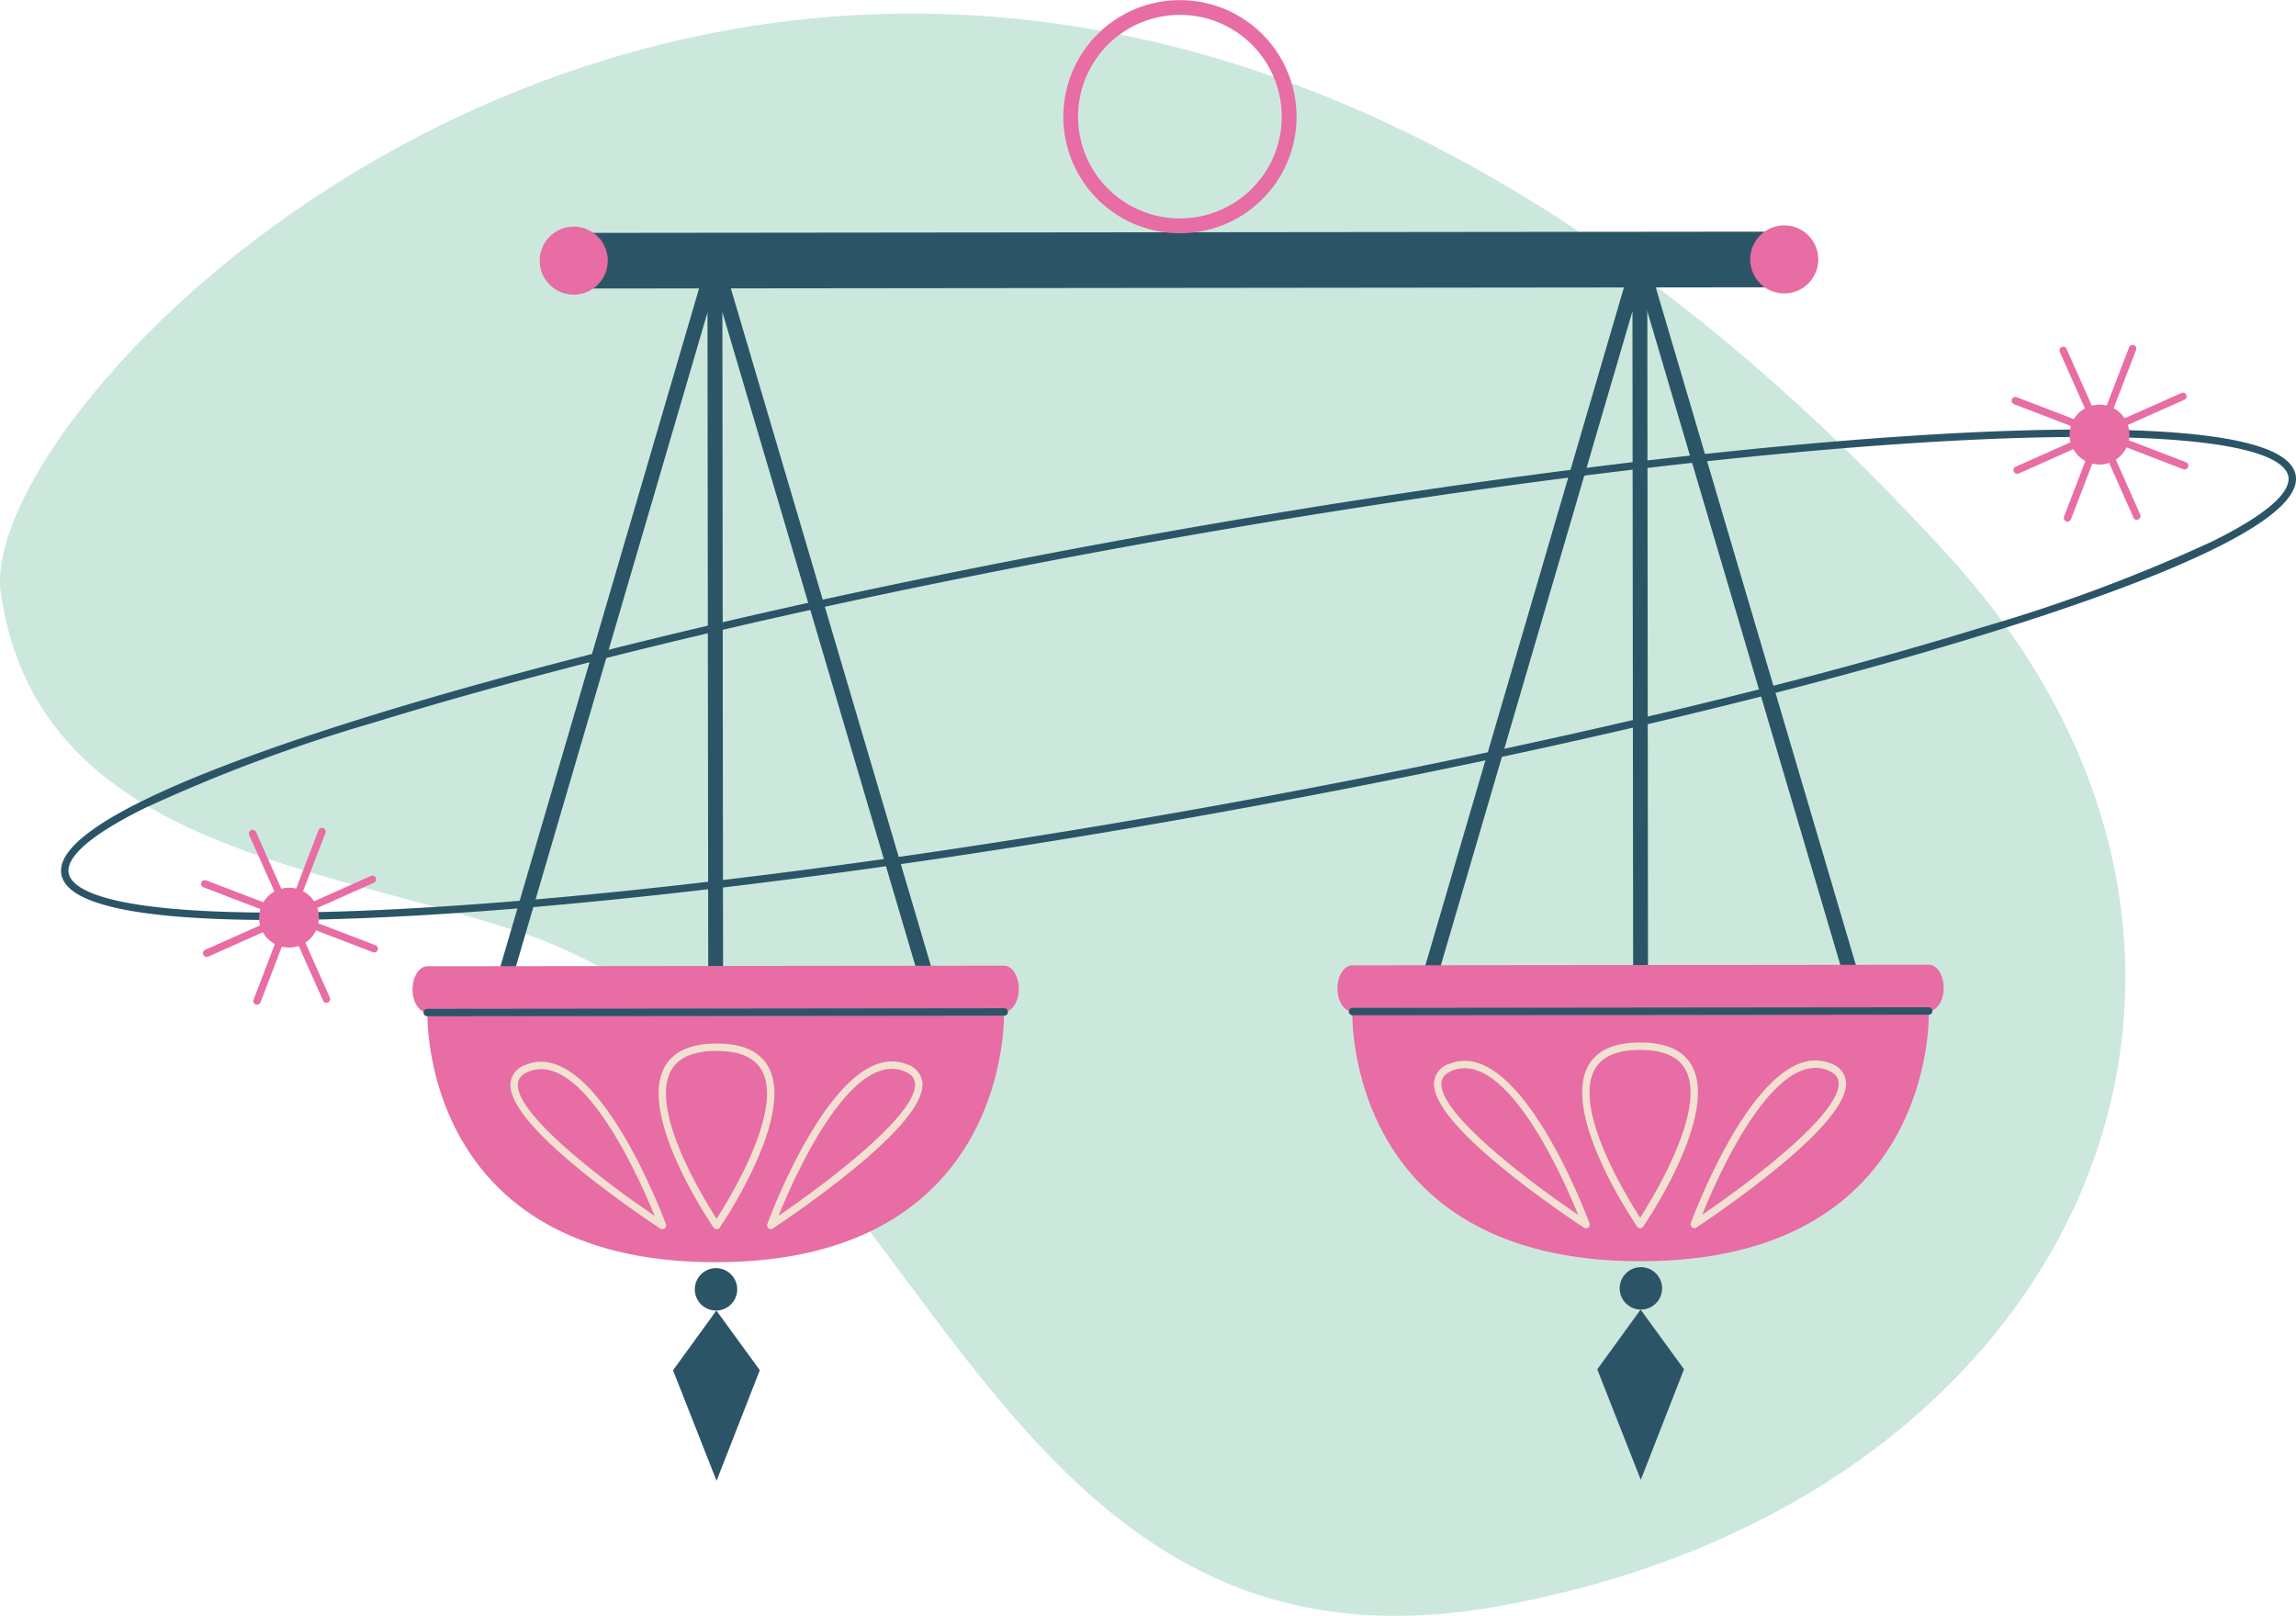 <svg xmlns="http://www.w3.org/2000/svg" xmlns:xlink="http://www.w3.org/1999/xlink" width="188.943" height="133.008" viewBox="0 0 188.943 133.008">
  <defs>
    <clipPath id="clip-path">
      <rect id="Rectángulo_545" data-name="Rectángulo 545" width="188.943" height="133.008" fill="none"/>
    </clipPath>
  </defs>
  <g id="Libra" transform="translate(0 0)">
    <g id="Grupo_393" data-name="Grupo 393" transform="translate(0 0)" clip-path="url(#clip-path)">
      <path id="Trazado_2245" data-name="Trazado 2245" d="M110.985,7.988c15.883,6.779,32.6,18.566,49.523,37.211,30.08,33.142,10.8,77.758-37.316,86.3-8.988,1.595-16.267.623-22.463-2.02-11.395-4.863-19.116-15.385-27-25.974s-15.935-21.256-28-26.4q-1.545-.659-3.175-1.193C34.374,73.245,25,71.469,17.1,68.1,8.476,64.42,1.628,58.835.068,48.1-2.1,33.181,47.873-18.949,110.985,7.988" transform="translate(-0.001 0.733)" fill="#cce8dd"/>
      <path id="Trazado_2246" data-name="Trazado 2246" d="M116.665,8.839a2.291,2.291,0,0,1-2.288,2.293l-96.065.1a2.291,2.291,0,1,1-.006-4.581l96.065-.1a2.287,2.287,0,0,1,2.293,2.288" transform="translate(30.605 12.517)" fill="#2b5567"/>
      <path id="Trazado_2247" data-name="Trazado 2247" d="M39.663,19.2a9.595,9.595,0,1,1,.009,0Zm0-17.978a8.378,8.378,0,0,0,0,16.756v.611l.009-.611a8.378,8.378,0,0,0-.009-16.756" transform="translate(57.432 0.001)" fill="#e76da4"/>
      <path id="Trazado_2248" data-name="Trazado 2248" d="M55.09,9.174a2.8,2.8,0,1,1-2.806-2.8,2.8,2.8,0,0,1,2.806,2.8" transform="translate(94.54 12.179)" fill="#e76da4"/>
      <path id="Trazado_2249" data-name="Trazado 2249" d="M63.948,66.572a.609.609,0,0,1-.585-.439L46.179,7.916a.612.612,0,0,1,1.173-.346L64.536,65.786a.612.612,0,0,1-.413.76.605.605,0,0,1-.175.026" transform="translate(88.18 13.626)" fill="#2b5567"/>
      <path id="Trazado_2250" data-name="Trazado 2250" d="M58.026,68.322a.611.611,0,0,1-.611-.611l-.058-55.719L41.492,66.168a.611.611,0,0,1-1.173-.343L57.377,7.571a.612.612,0,0,1,1.2.172l.061,59.968A.611.611,0,0,1,58.026,68.322Z" transform="translate(76.981 13.625)" fill="#2b5567"/>
      <path id="Trazado_2251" data-name="Trazado 2251" d="M87.707,29.185c0,1.051-.544,1.906-1.22,1.906l-47.45.049c-.675,0-1.222-.853-1.222-1.9s.544-1.906,1.22-1.906l47.447-.049c.675,0,1.225.853,1.225,1.9" transform="translate(72.247 52.124)" fill="#e76da4"/>
      <path id="Trazado_2252" data-name="Trazado 2252" d="M38.237,28.64s-.713,20.577,23.744,20.551,23.7-20.6,23.7-20.6Z" transform="translate(73.049 54.625)" fill="#e76da4"/>
      <path id="Trazado_2253" data-name="Trazado 2253" d="M49.285,37.579a1.745,1.745,0,1,1-1.746-1.743,1.745,1.745,0,0,1,1.746,1.743" transform="translate(87.493 68.467)" fill="#2b5567"/>
      <path id="Trazado_2254" data-name="Trazado 2254" d="M52.3,41.946,48.77,50.98l-.029.073-.026-.073-3.554-9.026L48.7,37.073l.026-.038.029.038Z" transform="translate(86.281 70.759)" fill="#2b5567"/>
      <path id="Trazado_2255" data-name="Trazado 2255" d="M38.437,29.147a.306.306,0,0,1,0-.611l47.447-.049a.306.306,0,0,1,0,.611Z" transform="translate(72.85 54.424)" fill="#2b5567"/>
      <path id="Trazado_2256" data-name="Trazado 2256" d="M49.509,44.768a.3.3,0,0,1-.253-.134c-.253-.37-6.191-9.119-4.06-13.167.693-1.316,2.139-1.982,4.3-1.985s3.609.667,4.3,1.979c2.139,4.043-3.781,12.8-4.034,13.173A.308.308,0,0,1,49.509,44.768ZM49.5,30.093c-1.924,0-3.187.562-3.766,1.659-1.726,3.277,2.651,10.42,3.769,12.151,1.118-1.735,5.478-8.886,3.749-12.157-.582-1.1-1.842-1.653-3.752-1.653" transform="translate(85.467 56.327)" fill="#f2e1d0"/>
      <path id="Trazado_2257" data-name="Trazado 2257" d="M48.107,43.795a.321.321,0,0,1-.192-.067.309.309,0,0,1-.1-.343c.2-.547,4.98-13.394,10.257-13.394a3.254,3.254,0,0,1,1.2.23A1.793,1.793,0,0,1,60.584,31.7c.166,1.58-1.874,4.1-6.06,7.474-3.068,2.477-6.22,4.546-6.252,4.567a.307.307,0,0,1-.166.049M58.075,30.6c-4.1,0-8.135,9.148-9.328,12.093,3.848-2.611,11.5-8.365,11.229-10.926-.047-.437-.346-.757-.92-.981a2.728,2.728,0,0,0-.981-.186" transform="translate(91.325 57.298)" fill="#f2e1d0"/>
      <path id="Trazado_2258" data-name="Trazado 2258" d="M53.054,43.784a.323.323,0,0,1-.166-.049c-.032-.02-3.187-2.084-6.261-4.552-4.191-3.373-6.237-5.882-6.074-7.463a1.793,1.793,0,0,1,1.3-1.487A3.3,3.3,0,0,1,43.065,30c5.274,0,10.076,12.827,10.277,13.371a.306.306,0,0,1-.288.413M43.065,30.611a2.7,2.7,0,0,0-.987.189c-.573.224-.873.547-.917.981-.262,2.561,7.4,8.3,11.252,10.9-1.2-2.94-5.256-12.073-9.349-12.073" transform="translate(77.46 57.317)" fill="#f2e1d0"/>
      <path id="Trazado_2259" data-name="Trazado 2259" d="M15.26,9.215a2.8,2.8,0,1,0,2.8-2.806,2.8,2.8,0,0,0-2.8,2.806" transform="translate(29.155 12.246)" fill="#e76da4"/>
      <path id="Trazado_2260" data-name="Trazado 2260" d="M14.755,66.635a.586.586,0,0,1-.172-.026.612.612,0,0,1-.416-.757L31.228,7.6a.611.611,0,1,1,1.173.343L15.343,66.2a.612.612,0,0,1-.588.439" transform="translate(27.02 13.676)" fill="#2b5567"/>
      <path id="Trazado_2261" data-name="Trazado 2261" d="M20.681,68.349a.612.612,0,0,1-.614-.611L20,7.77A.612.612,0,0,1,21.2,7.6L38.386,65.814a.613.613,0,0,1-1.176.346L21.231,12.016l.058,55.722A.611.611,0,0,1,20.681,68.349Z" transform="translate(38.216 13.676)" fill="#2b5567"/>
      <path id="Trazado_2262" data-name="Trazado 2262" d="M11.664,29.265c0,1.051.55,1.9,1.225,1.9l47.447-.049c.675,0,1.222-.856,1.22-1.906s-.547-1.9-1.222-1.9l-47.45.049c-.675,0-1.22.856-1.22,1.906" transform="translate(22.284 52.176)" fill="#e76da4"/>
      <path id="Trazado_2263" data-name="Trazado 2263" d="M59.534,28.618s.754,20.575-23.7,20.6S12.086,28.667,12.086,28.667Z" transform="translate(23.087 54.677)" fill="#e76da4"/>
      <path id="Trazado_2264" data-name="Trazado 2264" d="M19.645,37.61a1.745,1.745,0,1,0,1.743-1.746,1.745,1.745,0,0,0-1.743,1.746" transform="translate(37.532 68.52)" fill="#2b5567"/>
      <path id="Trazado_2265" data-name="Trazado 2265" d="M19.029,41.981l3.554,9.028.026.07.029-.07,3.533-9.037L22.624,37.1l-.029-.038-.026.038Z" transform="translate(36.356 70.81)" fill="#2b5567"/>
      <path id="Trazado_2266" data-name="Trazado 2266" d="M12.286,29.174a.306.306,0,1,1,0-.611l47.447-.049a.306.306,0,1,1,0,.611Z" transform="translate(22.888 54.476)" fill="#2b5567"/>
      <path id="Trazado_2267" data-name="Trazado 2267" d="M23.4,44.8a.3.3,0,0,1-.253-.134c-.253-.37-6.191-9.119-4.06-13.167.693-1.316,2.139-1.982,4.3-1.985s3.609.667,4.3,1.979c2.136,4.043-3.781,12.8-4.034,13.173A.308.308,0,0,1,23.4,44.8ZM23.39,30.121c-1.924,0-3.187.562-3.766,1.659C17.9,35.057,22.275,42.2,23.393,43.932c1.118-1.735,5.475-8.886,3.746-12.157-.579-1.1-1.839-1.653-3.749-1.653" transform="translate(35.577 56.381)" fill="#f2e1d0"/>
      <path id="Trazado_2268" data-name="Trazado 2268" d="M26.941,43.811a.323.323,0,0,1-.166-.049c-.032-.02-3.187-2.084-6.261-4.552-4.191-3.373-6.237-5.882-6.074-7.463a1.8,1.8,0,0,1,1.3-1.487,3.3,3.3,0,0,1,1.211-.233c5.274,0,10.076,12.827,10.277,13.371a.306.306,0,0,1-.288.413M16.952,30.638a2.7,2.7,0,0,0-.987.189c-.573.224-.873.547-.917.981-.262,2.561,7.4,8.3,11.252,10.9-1.2-2.94-5.256-12.073-9.349-12.073" transform="translate(27.571 57.369)" fill="#f2e1d0"/>
      <path id="Trazado_2269" data-name="Trazado 2269" d="M21.994,43.822a.308.308,0,0,1-.288-.41c.2-.547,4.98-13.394,10.257-13.394a3.254,3.254,0,0,1,1.2.23,1.793,1.793,0,0,1,1.307,1.484c.166,1.58-1.874,4.1-6.06,7.474-3.068,2.477-6.22,4.546-6.252,4.567a.307.307,0,0,1-.166.049m9.969-13.193c-4.092,0-8.135,9.148-9.328,12.093,3.848-2.611,11.5-8.365,11.229-10.926-.047-.437-.346-.757-.92-.981a2.74,2.74,0,0,0-.981-.186" transform="translate(41.435 57.349)" fill="#f2e1d0"/>
      <path id="Trazado_2270" data-name="Trazado 2270" d="M19.277,52.519c-11.182,0-17.079-1.263-17.524-3.755-.728-4.078,13.534-9.378,25.627-13.109,16.936-5.224,39.752-10.513,64.238-14.89,30.2-5.4,58.787-8.618,76.477-8.618,11.182,0,17.079,1.263,17.524,3.755.728,4.078-13.534,9.378-25.627,13.109C143.056,34.235,120.24,39.523,95.754,43.9c-30.2,5.4-58.787,8.621-76.477,8.621M168.095,12.758c-17.658,0-46.208,3.219-76.369,8.609C67.263,25.739,44.473,31.022,27.56,36.24A134.091,134.091,0,0,0,8.607,43.313c-5.472,2.71-6.421,4.4-6.252,5.344.218,1.214,2.7,3.251,16.922,3.251,17.658,0,46.208-3.219,76.369-8.609,24.463-4.375,47.252-9.654,64.165-14.873a134.455,134.455,0,0,0,18.953-7.073c5.472-2.71,6.421-4.4,6.252-5.344-.218-1.214-2.7-3.251-16.922-3.251" transform="translate(3.297 23.208)" fill="#2b5567"/>
      <path id="Trazado_2271" data-name="Trazado 2271" d="M63.275,14.789a2.462,2.462,0,1,1-1.415-3.181,2.461,2.461,0,0,1,1.415,3.181" transform="translate(111.796 21.865)" fill="#e76da4"/>
      <path id="Trazado_2272" data-name="Trazado 2272" d="M58.658,24.3a.3.3,0,0,1-.111-.02.306.306,0,0,1-.175-.4L63.728,9.95a.305.305,0,1,1,.57.218L58.943,24.1a.308.308,0,0,1-.285.2" transform="translate(111.483 18.633)" fill="#e76da4"/>
      <path id="Trazado_2273" data-name="Trazado 2273" d="M71.117,17.194a.3.3,0,0,1-.111-.02L57.074,11.818a.31.31,0,0,1-.178-.4.306.306,0,0,1,.4-.175L71.228,16.6a.306.306,0,0,1-.111.591" transform="translate(108.666 21.45)" fill="#e76da4"/>
      <path id="Trazado_2274" data-name="Trazado 2274" d="M57.235,17.782a.306.306,0,0,1-.125-.585l13.642-6.066a.3.3,0,0,1,.4.154.306.306,0,0,1-.154.4L57.36,17.756a.322.322,0,0,1-.125.026" transform="translate(108.764 21.217)" fill="#e76da4"/>
      <path id="Trazado_2275" data-name="Trazado 2275" d="M64.6,24.055a.3.3,0,0,1-.279-.18L58.257,10.232a.3.3,0,0,1,.154-.4.306.306,0,0,1,.4.154l6.066,13.639a.306.306,0,0,1-.154.4.322.322,0,0,1-.125.026" transform="translate(111.249 18.731)" fill="#e76da4"/>
      <path id="Trazado_2276" data-name="Trazado 2276" d="M12.086,28.447a2.461,2.461,0,1,1-1.417-3.178,2.461,2.461,0,0,1,1.417,3.178" transform="translate(13.995 47.965)" fill="#e76da4"/>
      <path id="Trazado_2277" data-name="Trazado 2277" d="M7.469,37.964a.305.305,0,0,1-.285-.416l5.341-13.939a.305.305,0,1,1,.57.218L7.754,37.769a.308.308,0,0,1-.285.2" transform="translate(13.685 44.731)" fill="#e76da4"/>
      <path id="Trazado_2278" data-name="Trazado 2278" d="M19.932,30.842a.308.308,0,0,1-.111-.02L5.883,25.481a.305.305,0,1,1,.218-.57l13.941,5.341a.306.306,0,0,1-.111.591" transform="translate(10.864 47.554)" fill="#e76da4"/>
      <path id="Trazado_2279" data-name="Trazado 2279" d="M6.045,31.455a.306.306,0,0,1-.125-.585l13.633-6.08a.306.306,0,0,1,.25.559L6.17,31.429a.322.322,0,0,1-.125.026" transform="translate(10.964 47.311)" fill="#e76da4"/>
      <path id="Trazado_2280" data-name="Trazado 2280" d="M13.423,37.711a.3.3,0,0,1-.279-.18L7.064,23.9a.306.306,0,0,1,.559-.25L13.7,37.28a.306.306,0,0,1-.154.4.322.322,0,0,1-.125.026" transform="translate(13.444 44.833)" fill="#e76da4"/>
    </g>
  </g>
</svg>
